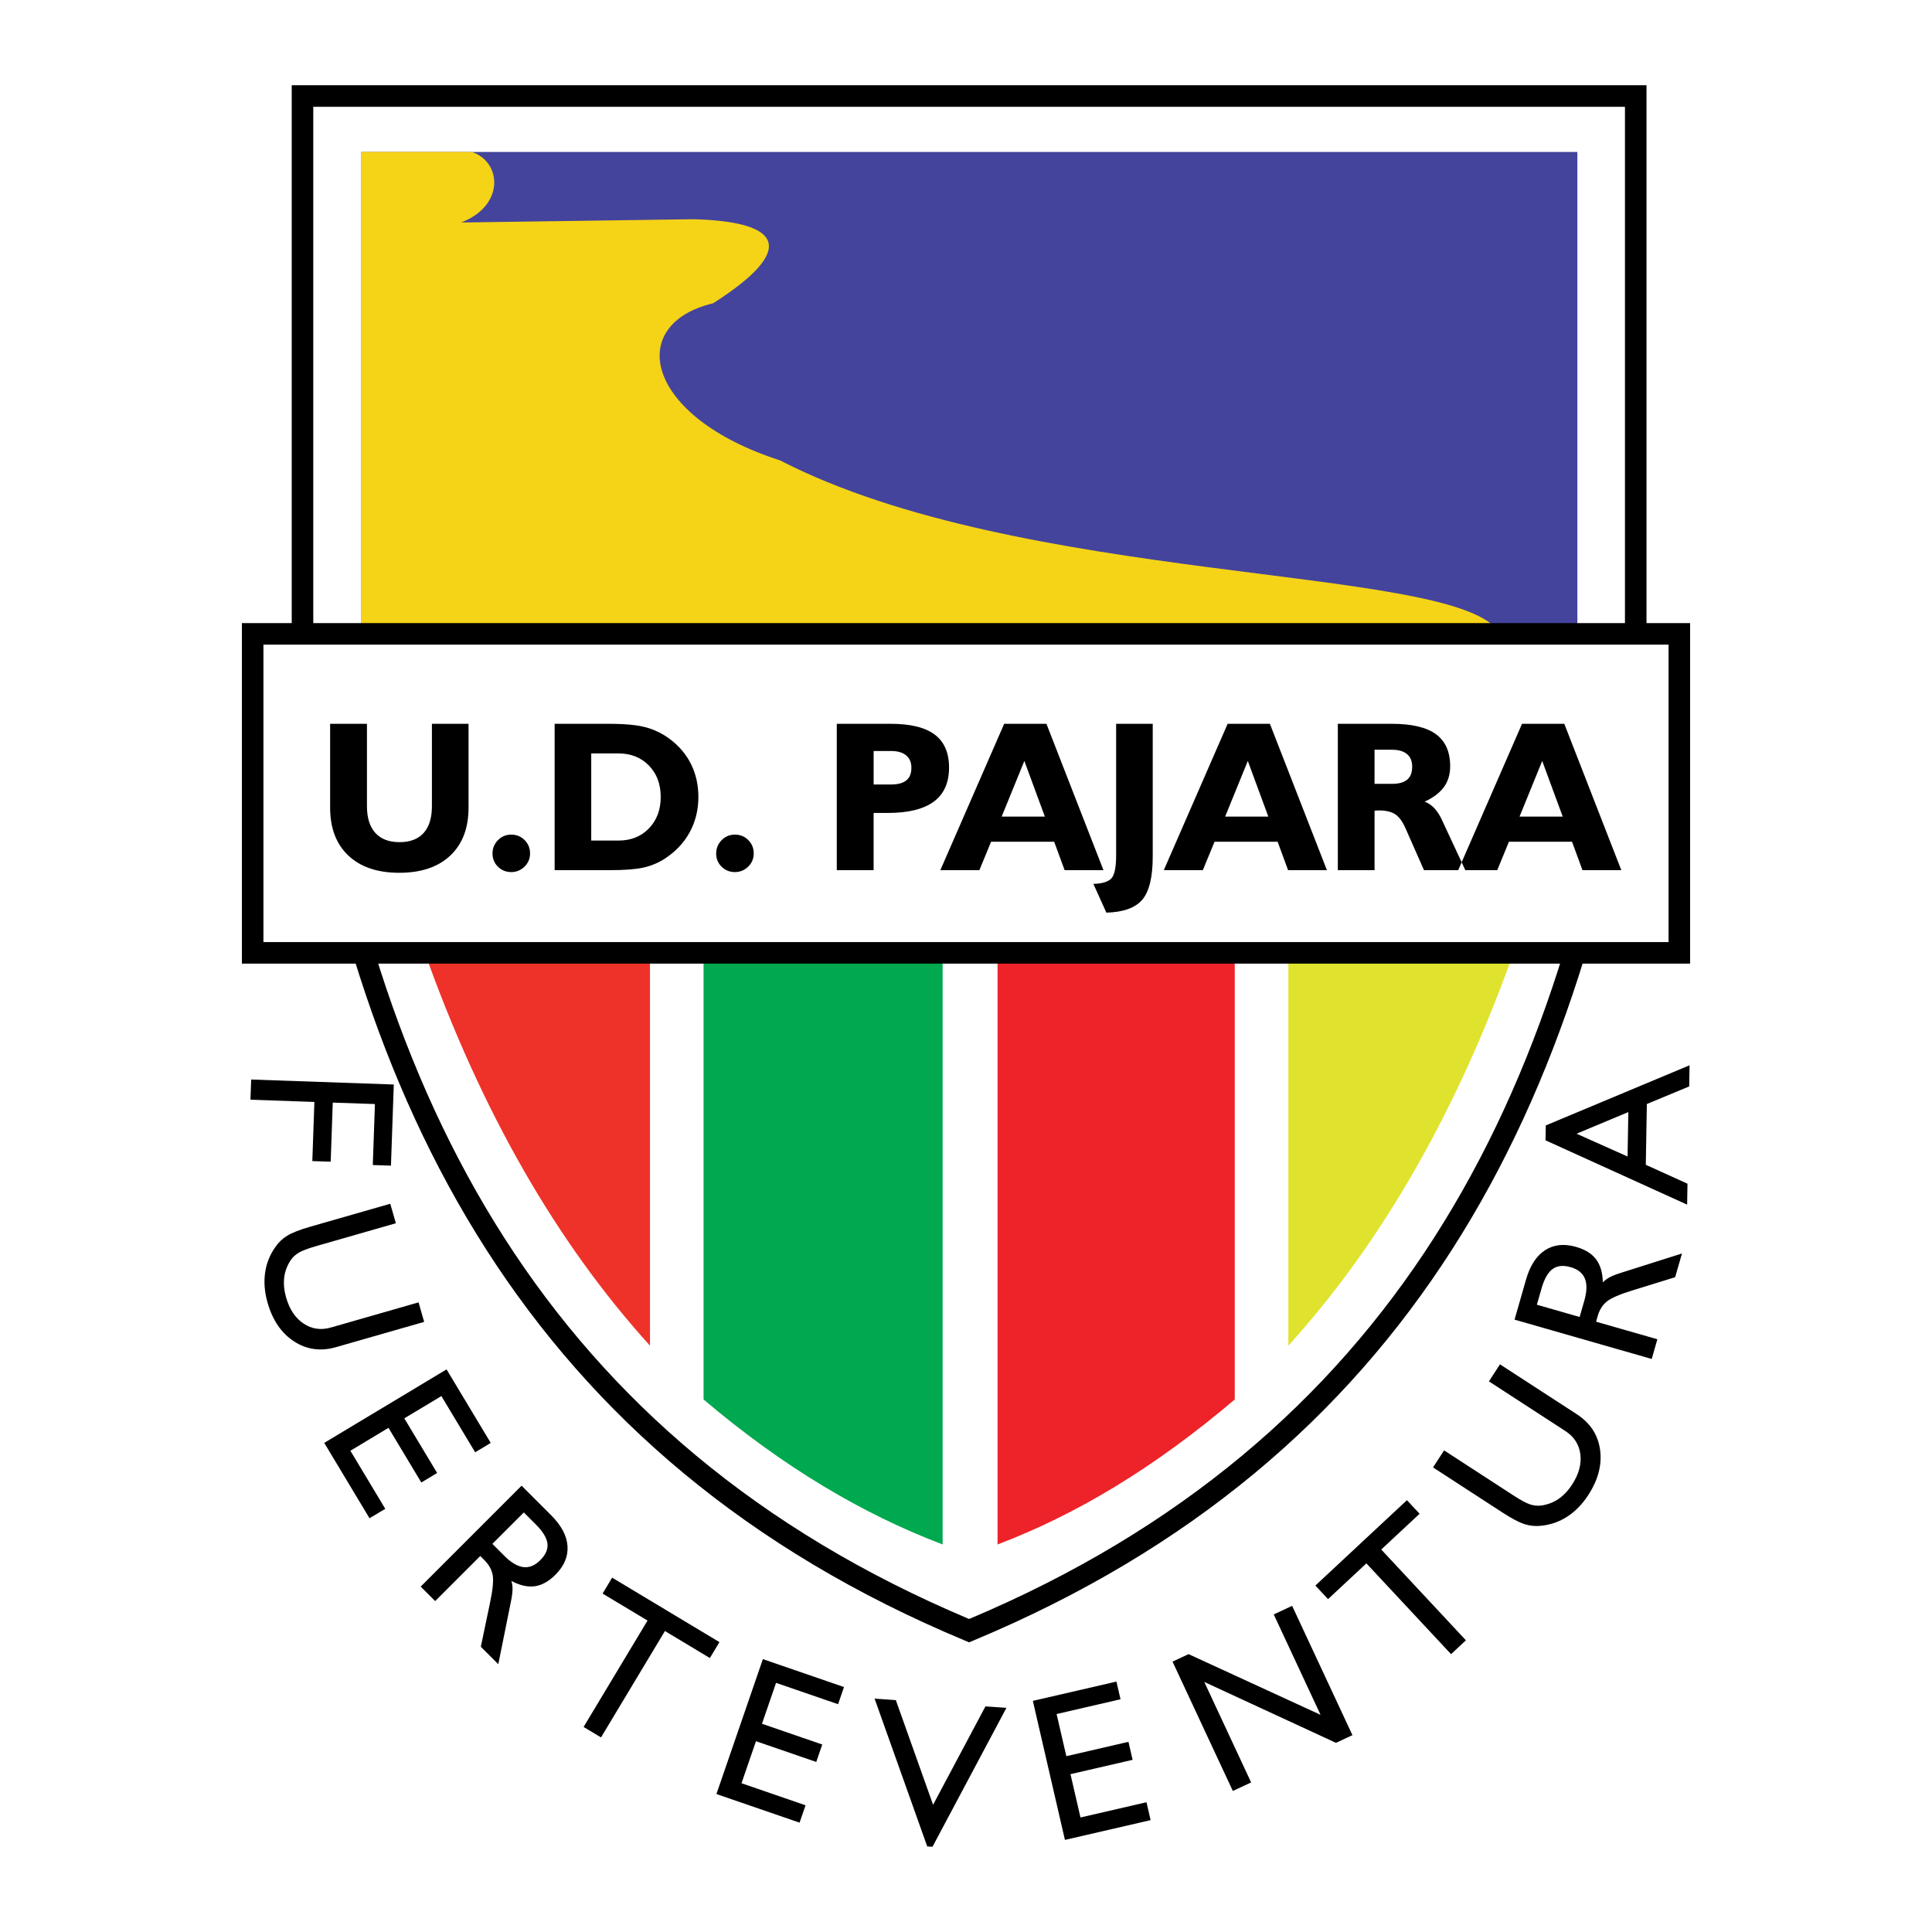 <?xml version="1.0" encoding="utf-8"?>
<!-- Generator: Adobe Illustrator 13.0.0, SVG Export Plug-In . SVG Version: 6.00 Build 14948)  -->
<!DOCTYPE svg PUBLIC "-//W3C//DTD SVG 1.0//EN" "http://www.w3.org/TR/2001/REC-SVG-20010904/DTD/svg10.dtd">
<svg version="1.0" id="Layer_1" xmlns="http://www.w3.org/2000/svg" xmlns:xlink="http://www.w3.org/1999/xlink" x="0px" y="0px"
	 width="192.756px" height="192.756px" viewBox="0 0 192.756 192.756" enable-background="new 0 0 192.756 192.756"
	 xml:space="preserve">
<g>
	<polygon fill-rule="evenodd" clip-rule="evenodd" fill="#FFFFFF" points="0,0 192.756,0 192.756,192.756 0,192.756 0,0 	"/>
	<path d="M30.18,8.504h133.017h1.075v1.075v56.16v0.035l-0.013,0.099c-2.821,22.279-8.745,42.182-19.388,58.792
		c-10.666,16.645-26.052,29.961-47.772,39.018l-0.412,0.172l-0.412-0.172c-21.716-9.057-37.099-22.373-47.765-39.018
		C37.87,108.055,31.944,88.151,29.118,65.873l-0.013-0.099v-0.035V9.579V8.504H30.18L30.18,8.504z"/>
	<path fill="#FFFFFF" d="M162.122,10.653H31.255v55.048c2.792,21.934,8.619,41.506,19.062,57.805
		c10.368,16.18,25.307,29.148,46.371,38.021c21.068-8.873,36.011-21.842,46.378-38.021c10.444-16.299,16.27-35.871,19.056-57.805
		V10.653L162.122,10.653z"/>
	<path fill-rule="evenodd" clip-rule="evenodd" fill="#DFE32D" d="M128.539,94.823h22.547
		c-5.656,15.945-13.172,29.089-22.547,39.435V94.823L128.539,94.823z"/>
	<path fill-rule="evenodd" clip-rule="evenodd" fill="#EE3229" d="M64.849,94.823H42.302c5.656,15.945,13.171,29.089,22.547,39.435
		V94.823L64.849,94.823z"/>
	<path fill-rule="evenodd" clip-rule="evenodd" fill="#EE2229" d="M99.526,94.823h23.666v44.802
		c-7.981,6.768-15.687,11.434-23.666,14.467V94.823L99.526,94.823z"/>
	<path fill-rule="evenodd" clip-rule="evenodd" fill="#00A84F" d="M94.047,94.823H70.195v44.802
		c7.981,6.768,15.872,11.434,23.852,14.467V94.823L94.047,94.823z"/>
	<polygon fill-rule="evenodd" clip-rule="evenodd" fill="#44449C" points="36.056,15.161 157.375,15.161 157.375,62.803 
		36.056,62.803 36.056,15.161 	"/>
	<path fill-rule="evenodd" clip-rule="evenodd" fill="#F5D317" d="M36.056,15.161h11.029c2.983,1.003,3.293,5.362-1.076,7.038
		l23.133-0.327c9.135,0.224,10.249,3.131,2.005,8.387c-8.779,2.094-6.838,11.327,6.685,15.676
		c24.035,12.397,66.257,10.422,71.521,16.869H36.056V15.161L36.056,15.161z"/>
	<path fill-rule="evenodd" clip-rule="evenodd" d="M25.06,107.705l14.228,0.496l-0.283,8.096l-1.811-0.062l0.212-6.084l-4.207-0.146
		l-0.206,5.898l-1.832-0.062l0.206-5.9l-6.378-0.223L25.06,107.705L25.06,107.705z M38.937,120.098l0.559,1.945l-7.857,2.254
		c-0.872,0.25-1.478,0.475-1.815,0.674c-0.338,0.197-0.611,0.451-0.814,0.746c-0.36,0.539-0.579,1.123-0.655,1.742
		c-0.076,0.621-0.011,1.287,0.19,1.99c0.34,1.186,0.921,2.055,1.74,2.602c0.819,0.549,1.733,0.682,2.738,0.393l8.737-2.506
		l0.558,1.947l-8.797,2.521c-1.525,0.439-2.918,0.246-4.177-0.57c-1.26-0.816-2.144-2.104-2.647-3.857
		c-0.297-1.035-0.381-2.025-0.253-2.963c0.127-0.941,0.467-1.803,1.013-2.578c0.321-0.473,0.723-0.859,1.202-1.152
		c0.479-0.297,1.261-0.602,2.344-0.912L38.937,120.098L38.937,120.098z M32.35,143.957l12.203-7.332l4.408,7.336l-1.553,0.934
		l-3.371-5.609l-3.699,2.223l3.276,5.451l-1.578,0.949l-3.276-5.453l-3.802,2.285l3.481,5.793l-1.571,0.943L32.35,143.957
		L32.35,143.957z M41.972,158.295l10.067-10.068l2.949,2.949c1.016,1.016,1.56,2.043,1.633,3.072
		c0.073,1.031-0.332,1.99-1.208,2.867c-0.662,0.662-1.346,1.043-2.05,1.143c-0.705,0.1-1.488-0.074-2.34-0.525
		c0.079,0.26,0.115,0.541,0.113,0.838c-0.002,0.301-0.063,0.748-0.184,1.336l-1.237,6.131l-1.743-1.742l0.914-4.367
		c0.279-1.314,0.367-2.244,0.27-2.783c-0.098-0.537-0.37-1.031-0.81-1.473l-0.431-0.43l-4.498,4.498L41.972,158.295L41.972,158.295z
		 M49.123,154.033l1.195,1.195c0.67,0.67,1.304,1.043,1.894,1.121c0.592,0.074,1.158-0.156,1.69-0.688
		c0.546-0.547,0.785-1.104,0.716-1.666c-0.071-0.564-0.457-1.201-1.162-1.906l-1.194-1.193L49.123,154.033L49.123,154.033z
		 M58.226,172.299l6.378-10.615l-4.484-2.693l0.954-1.588l10.704,6.432l-0.954,1.588l-4.483-2.695l-6.378,10.615L58.226,172.299
		L58.226,172.299z M71.478,178.992l4.635-13.461l8.092,2.785l-0.589,1.713l-6.188-2.131l-1.405,4.082l6.014,2.07l-0.599,1.74
		l-6.014-2.07l-1.444,4.193l6.39,2.201l-0.597,1.732L71.478,178.992L71.478,178.992z M92.51,184.217l-5.252-14.744l2.12,0.148
		l3.716,10.441l5.225-9.816l2.093,0.146l-7.375,13.859L92.51,184.217L92.51,184.217z M106.249,183.568l-3.202-13.871l8.34-1.926
		l0.407,1.766l-6.377,1.473l0.971,4.205l6.197-1.432l0.415,1.795l-6.198,1.43l0.998,4.322l6.585-1.52l0.412,1.785L106.249,183.568
		L106.249,183.568z M123,178.684l-6.017-12.904l1.603-0.746l13.166,6.055l-4.671-10.018l1.835-0.855l6.018,12.902l-1.643,0.766
		l-13.14-6.076l4.674,10.025L123,178.684L123,178.684z M144.771,165.035l-8.445-9.057l-3.826,3.566l-1.263-1.354l9.132-8.516
		l1.264,1.354l-3.826,3.568l8.446,9.057L144.771,165.035L144.771,165.035z M142.973,146.404l1.104-1.699l6.855,4.453
		c0.76,0.494,1.327,0.803,1.698,0.928s0.742,0.166,1.098,0.125c0.644-0.082,1.228-0.299,1.745-0.648
		c0.519-0.352,0.979-0.836,1.377-1.449c0.672-1.035,0.945-2.043,0.821-3.021c-0.123-0.977-0.623-1.754-1.5-2.322l-7.622-4.951
		l1.103-1.699l7.676,4.984c1.33,0.865,2.1,2.043,2.31,3.527c0.21,1.486-0.181,2.998-1.175,4.529
		c-0.587,0.904-1.279,1.617-2.071,2.135c-0.794,0.521-1.665,0.83-2.61,0.928c-0.566,0.066-1.121,0.016-1.658-0.152
		c-0.536-0.166-1.281-0.557-2.226-1.17L142.973,146.404L142.973,146.404z M164.793,135.584l-13.686-3.924l1.149-4.008
		c0.396-1.381,1.03-2.355,1.896-2.918s1.9-0.674,3.093-0.332c0.9,0.258,1.564,0.67,1.993,1.238s0.656,1.338,0.676,2.301
		c0.188-0.193,0.416-0.361,0.677-0.504c0.264-0.145,0.686-0.309,1.258-0.488l5.962-1.889l-0.68,2.367l-4.262,1.318
		c-1.284,0.393-2.141,0.768-2.564,1.113c-0.423,0.346-0.724,0.824-0.895,1.422l-0.168,0.586l6.113,1.752L164.793,135.584
		L164.793,135.584z M157.6,131.396l0.466-1.625c0.261-0.91,0.28-1.646,0.062-2.199c-0.222-0.553-0.697-0.938-1.421-1.145
		c-0.741-0.213-1.345-0.152-1.804,0.182c-0.459,0.336-0.828,0.982-1.103,1.939l-0.466,1.623L157.6,131.396L157.6,131.396z
		 M162.383,115.385l0.077-4.434l-5.166,2.16L162.383,115.385L162.383,115.385z M168.325,120.186l-14.127-6.416l0.025-1.486l14.344-6
		l-0.036,2.109l-4.224,1.756l-0.105,6.064l4.159,1.885L168.325,120.186L168.325,120.186z"/>
	<polygon points="25.208,62.167 167.548,62.167 168.623,62.167 168.623,63.242 168.623,95.066 168.623,96.141 167.548,96.141 
		25.208,96.141 24.133,96.141 24.133,95.066 24.133,63.242 24.133,62.167 25.208,62.167 	"/>
	<polygon fill="#FFFFFF" points="166.474,64.317 26.282,64.317 26.282,93.992 166.474,93.992 166.474,64.317 	"/>
	<path fill-rule="evenodd" clip-rule="evenodd" d="M46.746,72.215v8.362c0,2.044-0.608,3.641-1.822,4.785
		c-1.214,1.144-2.911,1.716-5.088,1.716c-2.172,0-3.866-0.572-5.077-1.716c-1.214-1.144-1.822-2.741-1.822-4.785v-8.362h3.674v8.218
		c0,1.161,0.277,2.049,0.833,2.664c0.556,0.616,1.366,0.925,2.422,0.925c1.05,0,1.852-0.306,2.402-0.917
		c0.55-0.611,0.824-1.505,0.824-2.672v-8.218H46.746L46.746,72.215z M49.138,85.148c0-0.511,0.18-0.956,0.541-1.322
		c0.361-0.369,0.803-0.555,1.325-0.555c0.527,0,0.975,0.181,1.335,0.542c0.361,0.361,0.545,0.811,0.545,1.339
		c0,0.514-0.187,0.952-0.553,1.313c-0.369,0.361-0.813,0.542-1.327,0.542c-0.522,0-0.964-0.181-1.325-0.536
		c-0.361-0.356-0.541-0.797-0.541-1.319V85.148L49.138,85.148z M58.988,75.17v8.693h2.725c1.239,0,2.25-0.406,3.032-1.214
		c0.784-0.811,1.175-1.858,1.175-3.136c0-1.28-0.391-2.327-1.175-3.133c-0.783-0.805-1.793-1.21-3.032-1.21H58.988L58.988,75.17z
		 M55.336,86.817V72.215h5.477c1.566,0,2.783,0.12,3.644,0.355c0.86,0.236,1.657,0.628,2.38,1.169
		c0.933,0.703,1.641,1.544,2.119,2.521c0.48,0.978,0.722,2.063,0.722,3.252c0,1.3-0.294,2.48-0.878,3.542
		c-0.583,1.061-1.433,1.95-2.538,2.658c-0.625,0.394-1.319,0.68-2.075,0.85c-0.758,0.169-1.885,0.255-3.374,0.255H55.336
		L55.336,86.817z M71.453,85.148c0-0.511,0.181-0.956,0.542-1.322c0.361-0.369,0.803-0.555,1.325-0.555
		c0.528,0,0.975,0.181,1.336,0.542s0.544,0.811,0.544,1.339c0,0.514-0.186,0.952-0.553,1.313c-0.369,0.361-0.814,0.542-1.328,0.542
		c-0.522,0-0.963-0.181-1.325-0.536c-0.361-0.356-0.542-0.797-0.542-1.319V85.148L71.453,85.148z M88.894,78.269
		c0.689,0,1.2-0.139,1.533-0.411c0.333-0.272,0.503-0.695,0.503-1.258c0-0.533-0.175-0.947-0.522-1.236
		c-0.347-0.289-0.847-0.436-1.494-0.436h-1.752v3.341H88.894L88.894,78.269z M83.486,86.817V72.215h5.385
		c1.975,0,3.438,0.358,4.388,1.075c0.95,0.717,1.428,1.816,1.428,3.288c0,1.517-0.508,2.652-1.525,3.402
		c-1.016,0.75-2.543,1.127-4.582,1.127h-1.419v5.71H83.486L83.486,86.817z M99.936,81.474h4.311l-2.047-5.554L99.936,81.474
		L99.936,81.474z M93.818,86.817l6.369-14.603h4.216l5.69,14.603h-3.875l-1.044-2.838h-6.293l-1.169,2.838H93.818L93.818,86.817z
		 M109.087,88.187c0.9-0.027,1.503-0.219,1.809-0.563c0.305-0.347,0.461-1.114,0.461-2.297V72.215h3.651v13.236
		c0,2.044-0.344,3.48-1.032,4.299c-0.689,0.822-1.889,1.258-3.592,1.306L109.087,88.187L109.087,88.187z M122.232,81.474h4.31
		l-2.047-5.554L122.232,81.474L122.232,81.474z M116.113,86.817l6.369-14.603h4.215l5.69,14.603h-3.874l-1.044-2.838h-6.293
		l-1.169,2.838H116.113L116.113,86.817z M138.89,78.205c0.672,0,1.178-0.141,1.509-0.422c0.33-0.281,0.496-0.711,0.496-1.289
		c0-0.55-0.172-0.969-0.516-1.258c-0.345-0.289-0.845-0.434-1.489-0.434h-1.752v3.402H138.89L138.89,78.205z M133.475,86.817V72.215
		h5.393c1.983,0,3.449,0.345,4.394,1.034c0.947,0.688,1.422,1.76,1.422,3.204c0,0.806-0.208,1.5-0.624,2.072
		c-0.417,0.572-1.062,1.061-1.922,1.455c0.36,0.133,0.686,0.355,0.975,0.664c0.289,0.308,0.541,0.702,0.755,1.174l2.33,4.999h-4.124
		l-1.857-4.205c-0.298-0.667-0.639-1.127-1.022-1.377c-0.383-0.25-0.928-0.378-1.627-0.378c-0.056,0-0.131,0.003-0.22,0.008
		c-0.089,0.006-0.161,0.011-0.208,0.011v5.94H133.475L133.475,86.817z M151.604,81.474h4.31l-2.047-5.554L151.604,81.474
		L151.604,81.474z M145.486,86.817l6.368-14.603h4.216l5.689,14.603h-3.874l-1.044-2.838h-6.293l-1.169,2.838H145.486
		L145.486,86.817z"/>
</g>
</svg>
